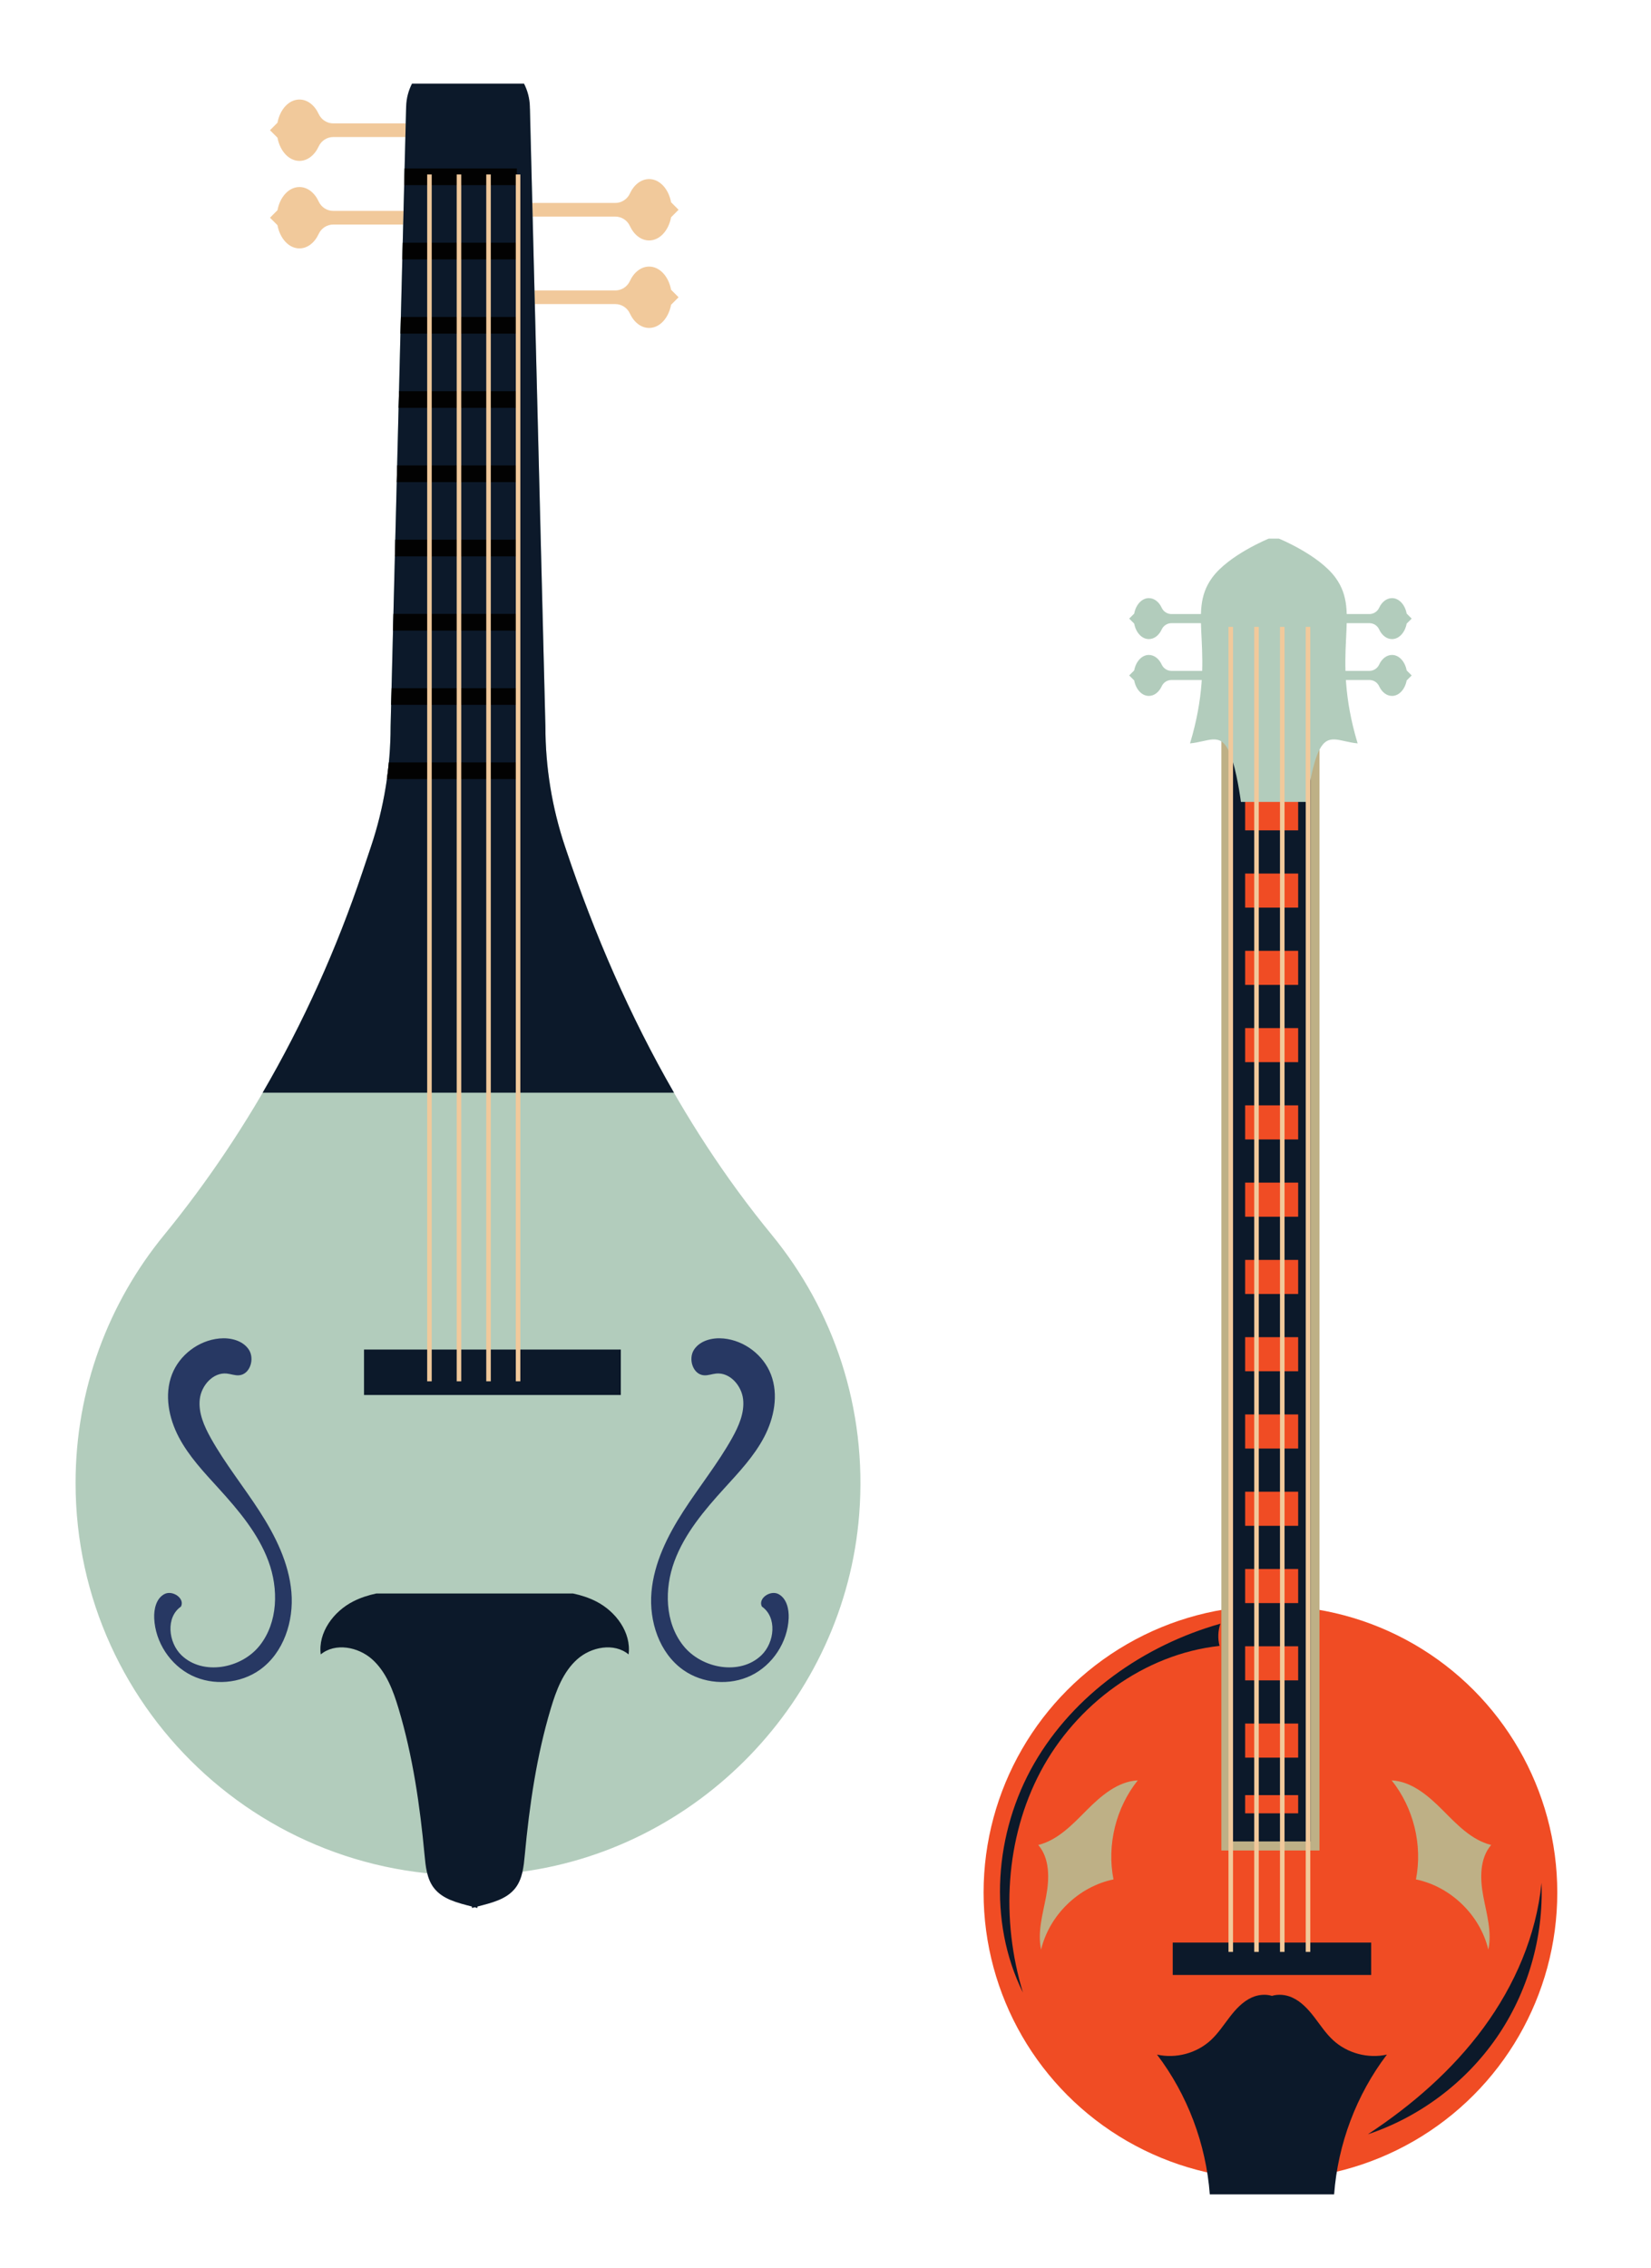 <svg xmlns="http://www.w3.org/2000/svg" xmlns:xlink="http://www.w3.org/1999/xlink" id="Layer_1" x="0px" y="0px" width="364px" height="500px" viewBox="0 0 364 500" xml:space="preserve"><g>	<g>		<g>			<g>				<path fill="#B2CCBC" d="M311.236,148.903l-1.105-1.104c-0.365-1.959-1.668-3.414-3.232-3.414c-1.197,0-2.246,0.853-2.836,2.133     c-0.387,0.839-1.225,1.379-2.146,1.379h-19.887v2.009h19.887c0.924,0,1.762,0.541,2.146,1.381     c0.59,1.278,1.639,2.132,2.836,2.132c1.564,0,2.867-1.456,3.232-3.414L311.236,148.903z"></path>				<path fill="#B2CCBC" d="M311.236,136.376l-1.105-1.104c-0.365-1.958-1.668-3.413-3.232-3.413c-1.197,0-2.246,0.852-2.836,2.132     c-0.387,0.839-1.225,1.381-2.146,1.381h-19.887v2.007h19.887c0.924,0,1.762,0.54,2.146,1.38c0.59,1.279,1.639,2.132,2.836,2.132     c1.564,0,2.867-1.456,3.232-3.414L311.236,136.376z"></path>			</g>			<g>				<path fill="#B2CCBC" d="M248.955,148.903l1.104-1.104c0.365-1.959,1.668-3.414,3.232-3.414c1.199,0,2.248,0.853,2.836,2.133     c0.389,0.839,1.225,1.379,2.15,1.379h19.885v2.009h-19.885c-0.926,0-1.762,0.541-2.15,1.381     c-0.588,1.278-1.637,2.132-2.836,2.132c-1.564,0-2.867-1.456-3.232-3.414L248.955,148.903z"></path>				<path fill="#B2CCBC" d="M248.955,136.376l1.104-1.104c0.365-1.958,1.668-3.413,3.232-3.413c1.199,0,2.248,0.852,2.836,2.132     c0.389,0.839,1.225,1.381,2.15,1.381h19.885v2.007h-19.885c-0.926,0-1.762,0.54-2.15,1.38c-0.588,1.279-1.637,2.132-2.836,2.132     c-1.564,0-2.867-1.456-3.232-3.414L248.955,136.376z"></path>			</g>		</g>		<g>			<g>				<g>					<g>						<circle fill="#F04C24" cx="280.096" cy="417.228" r="63.242"></circle>						<g>							<rect x="270.277" y="132.464" fill="#0C192A" width="19.637" height="274.489"></rect>							<g>								<path fill="#BEB086" d="M290.914,407.956h-21.639V131.462h21.639V407.956z M271.279,405.95h17.631V133.465h-17.631V405.95z"></path>							</g>						</g>					</g>					<rect x="274.521" y="395.745" fill="#F04C24" width="11.688" height="4.01"></rect>					<rect x="274.521" y="379.963" fill="#F04C24" width="11.688" height="7.518"></rect>					<rect x="274.521" y="362.929" fill="#F04C24" width="11.688" height="7.516"></rect>					<rect x="274.521" y="345.893" fill="#F04C24" width="11.688" height="7.517"></rect>					<rect x="274.521" y="328.856" fill="#F04C24" width="11.688" height="7.516"></rect>					<rect x="274.521" y="311.821" fill="#F04C24" width="11.688" height="7.517"></rect>					<rect x="274.521" y="294.786" fill="#F04C24" width="11.688" height="7.517"></rect>					<rect x="274.521" y="277.751" fill="#F04C24" width="11.688" height="7.516"></rect>					<rect x="274.521" y="260.716" fill="#F04C24" width="11.688" height="7.518"></rect>					<rect x="274.521" y="243.681" fill="#F04C24" width="11.688" height="7.517"></rect>					<rect x="274.521" y="226.646" fill="#F04C24" width="11.688" height="7.514"></rect>					<rect x="274.521" y="209.611" fill="#F04C24" width="11.688" height="7.514"></rect>					<rect x="274.521" y="192.576" fill="#F04C24" width="11.688" height="7.515"></rect>					<rect x="274.521" y="175.541" fill="#F04C24" width="11.688" height="7.515"></rect>					<g>						<rect x="258.553" y="428.25" fill="#0C192A" width="43.756" height="7.142"></rect>						<path fill="#0C192A" d="M294.137,483.763c0.83-11.104,4.9-21.951,11.637-30.821c-4.152,0.94-8.734-0.286-11.861-3.174       c-1.615-1.49-2.824-3.353-4.164-5.096c-1.34-1.74-2.879-3.418-4.883-4.32c-1.375-0.622-3.012-0.783-4.436-0.354       c-1.424-0.429-3.059-0.268-4.438,0.354c-2.002,0.902-3.543,2.58-4.879,4.32c-1.342,1.743-2.551,3.604-4.166,5.096       c-3.127,2.888-7.709,4.114-11.859,3.174c6.736,8.87,10.807,19.718,11.639,30.821H294.137z"></path>					</g>					<g>						<path fill="#BEB086" d="M250.848,392.489c-4.439,0.238-8.113,3.416-11.25,6.567c-3.137,3.15-6.373,6.603-10.688,7.677       c2.57,3.007,2.461,7.447,1.73,11.337c-0.732,3.89-1.945,7.859-1.105,11.729c1.809-7.611,8.295-13.898,15.957-15.472       C244.002,406.735,246.014,398.528,250.848,392.489z"></path>						<path fill="#BEB086" d="M306.82,392.489c4.438,0.238,8.111,3.416,11.25,6.567c3.135,3.15,6.375,6.603,10.688,7.677       c-2.57,3.007-2.463,7.447-1.73,11.337c0.73,3.89,1.945,7.859,1.105,11.729c-1.811-7.611-8.297-13.898-15.957-15.472       C313.668,406.735,311.654,398.528,306.82,392.489z"></path>					</g>					<path fill="#0C192A" d="M225.527,439.263c-4.865-15.996-3.932-33.965,3.9-48.734c7.834-14.771,22.828-25.884,39.451-27.684      c-0.418-1.604-0.354-3.327,0.189-4.895c-16.889,4.771-32.301,15.619-41.064,30.822      C219.244,403.978,217.732,423.54,225.527,439.263z"></path>					<path fill="#0C192A" d="M301.58,470.512c11.424-3.81,21.545-11.415,28.389-21.322c6.844-9.908,10.369-22.064,9.889-34.099      c-1.125,11.556-5.912,22.595-12.789,31.947C320.188,456.394,311.279,464.129,301.58,470.512z"></path>				</g>				<path fill="#B2CCBC" d="M270.805,165.312c1.457,2.854,2.389,8.611,2.787,11.48h14.504c0.396-2.87,1.33-8.626,2.789-11.48     c1.955-3.832,4.391-1.817,8.436-1.424c-6.123-20.342,0.916-28.573-4.869-36.524c-3.66-5.03-12.479-8.621-12.479-8.621h-2.256     c0,0-8.818,3.591-12.479,8.621c-5.787,7.951,1.252,16.182-4.871,36.524C266.414,163.495,268.85,161.48,270.805,165.312z"></path>			</g>			<g>				<g>					<rect x="270.848" y="138.2" fill="#F1C99B" width="1.002" height="292.105"></rect>				</g>				<g>					<rect x="276.523" y="138.2" fill="#F1C99B" width="1.004" height="292.105"></rect>				</g>				<g>					<rect x="282.203" y="138.2" fill="#F1C99B" width="1.002" height="292.105"></rect>				</g>				<g>					<rect x="287.881" y="138.2" fill="#F1C99B" width="1.002" height="292.105"></rect>				</g>			</g>		</g>	</g>	<g>		<g>			<path fill="#F1C99B" d="M149.607,46.243l-1.65-1.651c-0.548-2.933-2.499-5.112-4.841-5.112c-1.798,0-3.365,1.276-4.248,3.193    c-0.579,1.258-1.833,2.066-3.218,2.066h-29.778v3.007h29.778c1.385,0,2.64,0.81,3.218,2.067c0.883,1.918,2.45,3.194,4.248,3.194    c2.342,0,4.293-2.179,4.841-5.111L149.607,46.243z"></path>			<path fill="#F1C99B" d="M149.607,65.533l-1.65-1.651c-0.548-2.933-2.499-5.113-4.841-5.113c-1.798,0-3.365,1.278-4.248,3.194    c-0.579,1.258-1.833,2.067-3.218,2.067h-29.778v3.007h29.778c1.385,0,2.64,0.809,3.218,2.067c0.883,1.917,2.45,3.194,4.248,3.194    c2.342,0,4.293-2.18,4.841-5.112L149.607,65.533z"></path>		</g>		<g>			<path fill="#F1C99B" d="M59.525,28.707l1.65-1.652c0.549-2.933,2.5-5.113,4.842-5.113c1.795,0,3.364,1.277,4.248,3.194    c0.578,1.257,1.832,2.067,3.217,2.067h29.779v3.006H73.482c-1.383,0-2.639,0.809-3.217,2.066    c-0.883,1.917-2.453,3.194-4.248,3.194c-2.342,0-4.293-2.18-4.842-5.113L59.525,28.707z"></path>			<path fill="#F1C99B" d="M59.525,47.997l1.65-1.652c0.549-2.932,2.5-5.112,4.842-5.112c1.795,0,3.364,1.277,4.248,3.194    c0.578,1.257,1.832,2.067,3.217,2.067h29.779V49.5H73.482c-1.383,0-2.639,0.811-3.217,2.067    c-0.883,1.917-2.453,3.195-4.248,3.195c-2.342,0-4.293-2.181-4.842-5.113L59.525,47.997z"></path>		</g>		<g>			<g>				<g>					<g>						<g>							<path fill="#B2CCBC" d="M124.827,187.384l-0.263-0.785c-2.858-8.528-4.317-17.464-4.317-26.459l-3.414-136.192H89.531        L86.115,160.14c0,8.996-1.457,17.932-4.314,26.459l-1.849,5.512c-9.755,29.108-24.366,56.432-43.806,80.193        c-12.172,14.88-19.483,33.879-19.483,54.611c0,51.035,44.187,91.75,96.39,85.973c40.729-4.508,73.178-38.166,76.377-79.018        c1.838-23.484-5.73-45.147-19.316-61.692C149.634,247.241,135.08,217.979,124.827,187.384z"></path>							<path fill="#0C192A" d="M124.564,186.598c-2.858-8.528-4.317-17.464-4.317-26.459l-3.425-136.657        c-0.045-1.818-0.514-3.525-1.29-5.046H90.833c-0.776,1.521-1.244,3.228-1.29,5.046l-3.427,136.657        c0,8.996-1.457,17.932-4.313,26.459l-1.85,5.512c-5.693,16.991-13.055,33.365-22.053,48.785h90.699        c-9.742-16.906-17.556-34.959-23.772-53.512L124.564,186.598z"></path>						</g>						<path fill="#0C192A" d="M131.423,353.034c-1.615-0.822-3.33-1.373-5.1-1.742H82.982c-1.768,0.369-3.481,0.92-5.098,1.742       c-4.343,2.207-7.793,6.854-7.169,11.688c3.194-2.636,8.261-1.675,11.345,1.09c3.082,2.762,4.608,6.836,5.799,10.803       c3.152,10.5,4.727,21.412,5.744,32.328c0.236,2.524,0.498,5.201,2.029,7.224c1.92,2.534,5.192,3.305,8.411,4.138v0.322       c0.204-0.056,0.406-0.107,0.61-0.161c0.203,0.054,0.406,0.105,0.609,0.161v-0.322c3.219-0.833,6.49-1.604,8.412-4.138       c1.53-2.021,1.793-4.698,2.029-7.224c1.02-10.916,2.592-21.828,5.744-32.328c1.188-3.967,2.716-8.041,5.798-10.803       c3.084-2.765,8.151-3.727,11.344-1.09C139.215,359.888,135.767,355.241,131.423,353.034z"></path>						<g>							<path fill="#273863" d="M52.709,303.189c2.427-0.202,3.492-3.639,2.147-5.665c-1.344-2.029-4.076-2.685-6.5-2.449        c-4.59,0.438-8.803,3.646-10.452,7.951c-1.708,4.459-0.702,9.584,1.521,13.811c2.223,4.225,5.555,7.74,8.77,11.273        c4.387,4.827,8.713,9.93,10.982,16.045c2.269,6.114,2.127,13.506-1.925,18.616c-4.051,5.114-12.544,6.659-17.239,2.134        c-2.947-2.838-3.481-8.402-0.113-10.726c0.928-1.81-1.879-3.711-3.672-2.747c-1.789,0.961-2.318,3.299-2.229,5.329        c0.23,5.267,3.523,10.289,8.262,12.603c4.738,2.312,10.723,1.817,15.018-1.24c5.259-3.745,7.525-10.711,6.968-17.146        c-0.556-6.432-3.537-12.411-7.041-17.836c-3.502-5.423-7.583-10.479-10.731-16.112c-1.475-2.643-2.771-5.578-2.427-8.584        c0.343-3.002,2.914-5.933,5.923-5.641C50.894,302.893,51.789,303.267,52.709,303.189z"></path>							<path fill="#273863" d="M155.171,303.189c-2.427-0.202-3.49-3.639-2.146-5.665c1.344-2.029,4.076-2.685,6.5-2.449        c4.59,0.438,8.804,3.646,10.451,7.951c1.709,4.459,0.703,9.584-1.521,13.811c-2.224,4.225-5.558,7.74-8.771,11.273        c-4.389,4.827-8.711,9.93-10.981,16.045c-2.269,6.114-2.127,13.506,1.924,18.616c4.052,5.114,12.544,6.659,17.241,2.134        c2.947-2.838,3.48-8.402,0.109-10.726c-0.926-1.81,1.883-3.711,3.674-2.747c1.791,0.961,2.318,3.299,2.229,5.329        c-0.231,5.267-3.526,10.289-8.264,12.603c-4.738,2.312-10.724,1.817-15.017-1.24c-5.26-3.745-7.524-10.711-6.969-17.146        c0.557-6.432,3.539-12.411,7.041-17.836c3.504-5.423,7.583-10.479,10.732-16.112c1.474-2.643,2.771-5.578,2.428-8.584        c-0.345-3.002-2.916-5.933-5.925-5.641C156.989,302.893,156.093,303.267,155.171,303.189z"></path>						</g>					</g>					<g>						<path fill="#020202" d="M113.947,168.079H85.72c-0.117,1.228-0.264,2.454-0.437,3.674h28.663V168.079z"></path>						<polygon fill="#020202" points="113.947,151.713 86.328,151.713 86.234,155.385 113.947,155.385       "></polygon>						<polygon fill="#020202" points="113.947,135.344 86.737,135.344 86.646,139.018 113.947,139.018       "></polygon>						<polygon fill="#020202" points="113.947,118.976 87.148,118.976 87.054,122.651 113.947,122.651       "></polygon>						<polygon fill="#020202" points="113.947,102.61 87.558,102.61 87.466,106.284 113.947,106.284       "></polygon>						<polygon fill="#020202" points="113.947,86.242 87.97,86.242 87.876,89.915 113.947,89.915       "></polygon>						<polygon fill="#020202" points="113.947,69.875 88.379,69.875 88.288,73.551 113.947,73.551       "></polygon>						<polygon fill="#020202" points="113.947,53.508 88.79,53.508 88.697,57.182 113.947,57.182       "></polygon>						<polygon fill="#020202" points="113.947,37.14 89.199,37.14 89.107,40.814 113.947,40.814       "></polygon>					</g>				</g>				<rect x="80.256" y="297.514" fill="#0C192A" width="56.617" height="10.021"></rect>			</g>			<g>				<g>					<rect x="94.179" y="38.465" fill="#F1C99B" width="1.002" height="266.05"></rect>				</g>				<g>					<rect x="100.691" y="38.465" fill="#F1C99B" width="1.002" height="266.05"></rect>				</g>				<g>					<rect x="107.206" y="38.465" fill="#F1C99B" width="1.002" height="266.05"></rect>				</g>				<g>					<rect x="113.72" y="38.465" fill="#F1C99B" width="1.002" height="266.05"></rect>				</g>			</g>		</g>	</g></g></svg>